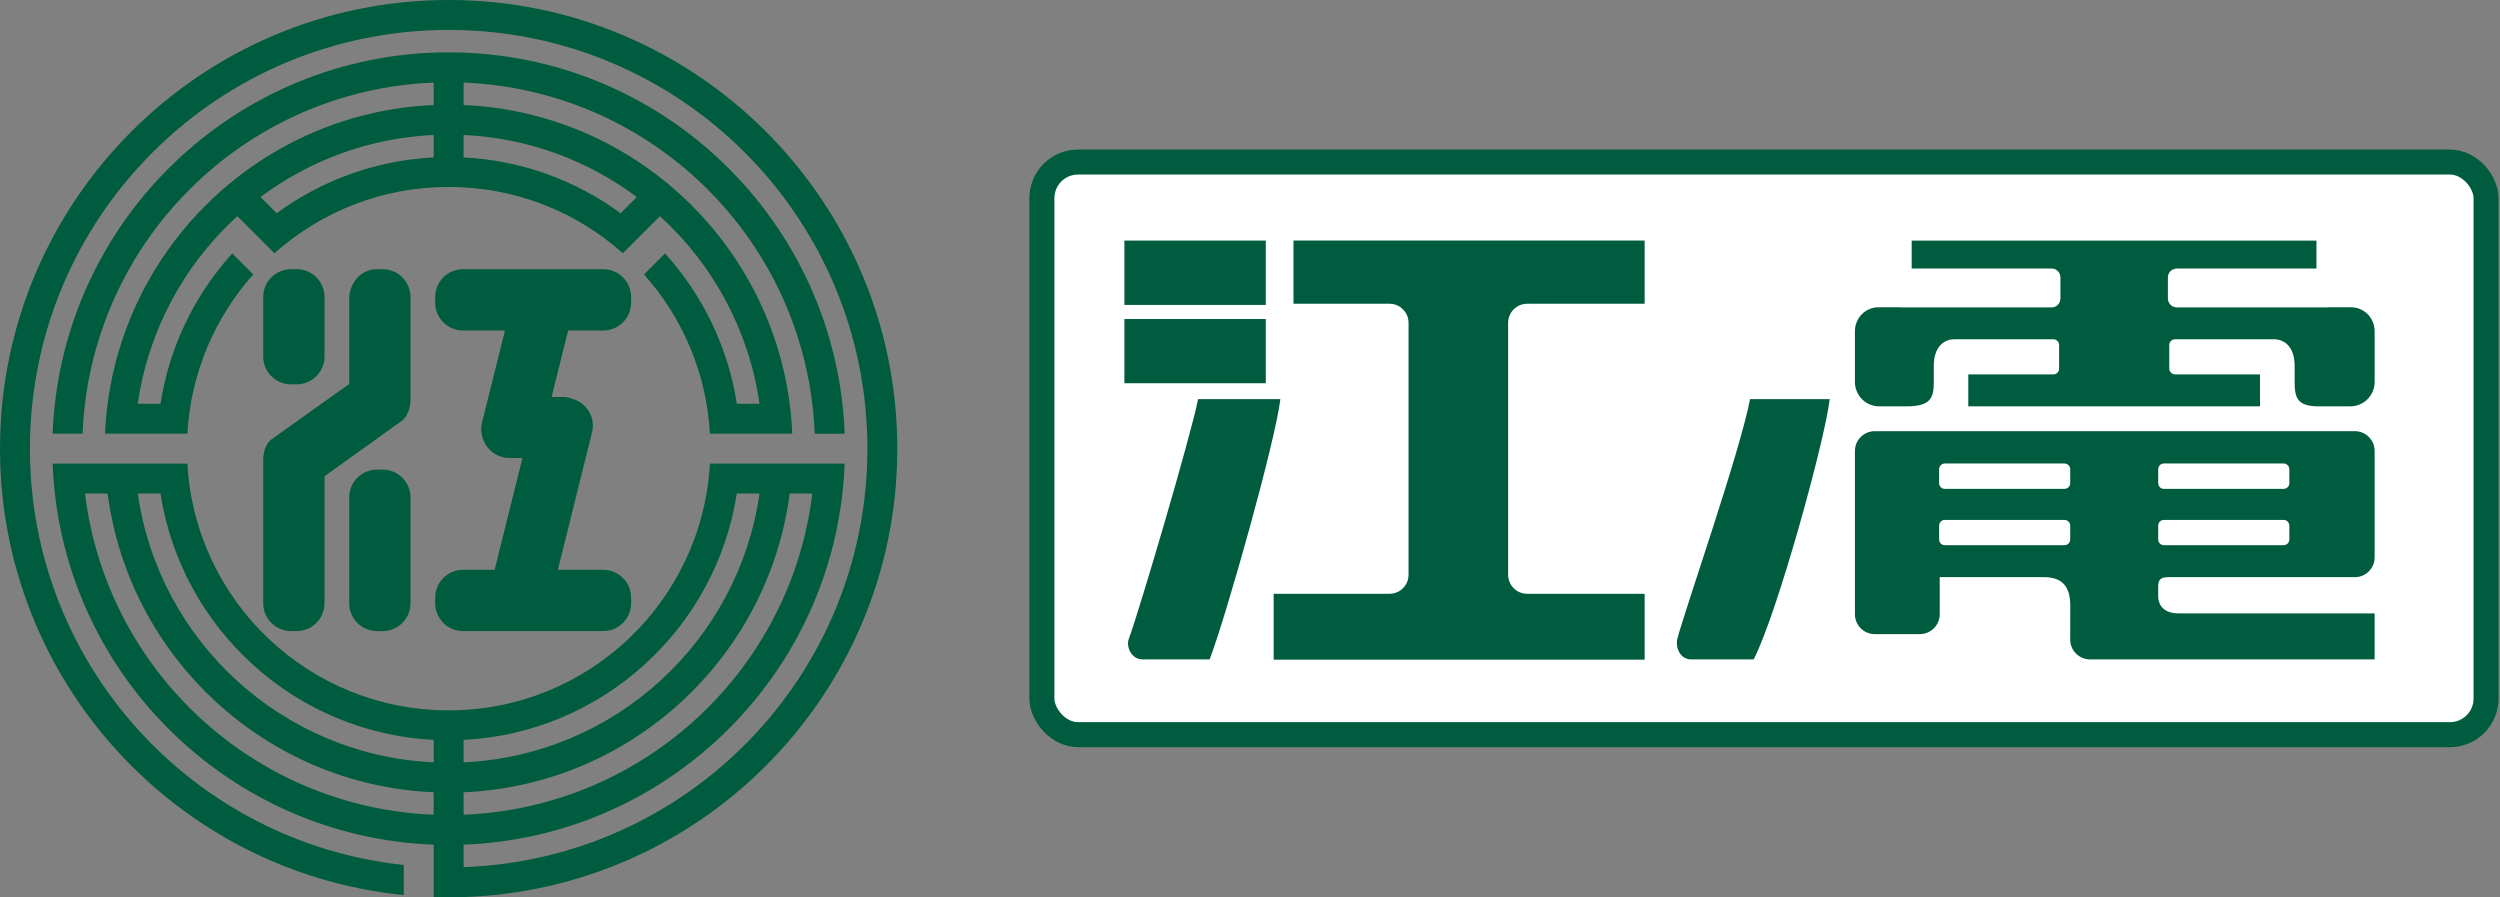 <?xml version="1.0" encoding="UTF-8" standalone="no"?> <svg xmlns:dc="http://purl.org/dc/elements/1.1/" xmlns:cc="http://creativecommons.org/ns#" xmlns:rdf="http://www.w3.org/1999/02/22-rdf-syntax-ns#" xmlns:svg="http://www.w3.org/2000/svg" xmlns="http://www.w3.org/2000/svg" xmlns:sodipodi="http://sodipodi.sourceforge.net/DTD/sodipodi-0.dtd" xmlns:inkscape="http://www.inkscape.org/namespaces/inkscape" version="1.1" id="レイヤー_1" x="0px" y="0px" width="835.834" height="300" viewBox="0 0 835.834 300" xml:space="preserve" inkscape:version="0.91 r13725" sodipodi:docname="EnoshimaElectricRailway_logo3.svg"><rect x="0" y="0" width="835.834" height="300" fill="#808080" stroke="none"/><defs id="defs25"></defs><g id="g4169" transform="matrix(0.418,0,0,0.418,344.166,50)"><rect ry="28.861" rx="28.861" y="10" x="10" height="457.998" width="1155.081" id="rect4161" style="color:#000000;clip-rule:nonzero;display:inline;overflow:visible;visibility:visible;opacity:1;isolation:auto;mix-blend-mode:normal;color-interpolation:sRGB;color-interpolation-filters:linearRGB;solid-color:#000000;solid-opacity:1;fill:#ffffff;fill-opacity:1;fill-rule:evenodd;stroke:#005c3f;stroke-width:20;stroke-linecap:butt;stroke-linejoin:miter;stroke-miterlimit:4;stroke-dasharray:none;stroke-dashoffset:0;stroke-opacity:1;color-rendering:auto;image-rendering:auto;shape-rendering:auto;text-rendering:auto;enable-background:accumulate"></rect><g transform="translate(75.97,72.796)" style="fill:#005c3f;fill-opacity:1" id="g3"><g style="fill:#005c3f;fill-opacity:1" id="g5"><rect x="0" style="fill:#005c3f;fill-opacity:1" id="rect7" height="51.485" width="113.098" y="0.003"></rect></g><g style="fill:#005c3f;fill-opacity:1" id="g9"><rect x="0" style="fill:#005c3f;fill-opacity:1" id="rect11" height="51.346" width="113.098" y="62.757"></rect></g><path inkscape:connector-curvature="0" style="fill:#005c3f;fill-opacity:1" id="path13" d="m 68.181,335.021 c 0,0 -40.628,0 -53.408,0 -9.751,0 -13.399,-10.762 -11.299,-16.259 8.699,-23.464 50.337,-164.94 55.458,-191.95 l 65.835,0 c -3.979,33.656 -43.045,172.674 -56.586,208.209"></path><path inkscape:connector-curvature="0" style="fill:#005c3f;fill-opacity:1" id="path15" d="m 503.319,335.021 c 0,0 -37.003,0 -49.819,0 -9.751,0 -12.749,-10.547 -11.269,-16.259 4.836,-19.708 50.337,-149.915 58.171,-191.95 l 63.761,0 c -4.005,33.656 -42.096,171.947 -60.844,208.209"></path><path inkscape:connector-curvature="0" style="fill:#005c3f;fill-opacity:1" id="path17" d="m 306.932,267.279 0,-201.49 c 0,-8.379 6.792,-15.238 15.233,-15.238 l 93.952,0 0,-50.551 -280.88,0 0,50.551 76.838,0 c 8.377,0 15.201,6.858 15.201,15.238 l 0,201.486 c 0,8.451 -6.824,15.244 -15.201,15.244 l -92.694,0 0,52.713 296.735,0 0,-52.713 -93.952,0 c -8.44,0 -15.232,-6.793 -15.232,-15.24"></path><path inkscape:connector-curvature="0" style="fill:#005c3f;fill-opacity:1" id="path19" d="m 980.57,53.371 -17.009,0 c -0.179,0 -0.254,0.07 -0.396,0.07 l -121.43,0 c -3.906,0 -7.088,-3.176 -7.088,-7.075 l 0,-16.899 c 0,-3.899 3.177,-7.077 7.088,-7.077 l 9.237,0 102.479,0 0,-22.384 -323.747,0 0,22.384 102.075,0 9.932,0 c 3.868,0 6.971,3.178 6.971,7.077 l 0,16.899 c 0,3.898 -3.103,7.075 -6.971,7.075 l -121.501,0 c -0.151,0 -0.295,-0.07 -0.328,-0.07 l -16.142,0 c -10.728,-0.363 -19.433,8.382 -19.433,19.139 l 0,40.586 c 0,10.761 8.705,19.498 19.433,19.498 l 22.061,0 c 19.103,0 21.594,-6.86 21.594,-19.428 l 0,-12.858 c 0,-13.79 6.684,-21.371 16.794,-21.371 l 78.859,0 c 2.531,0 4.588,2.092 4.588,4.623 l 0,18.918 c 0,2.454 -2.057,4.555 -4.588,4.555 l -68.065,0 0,25.561 233.337,0 0,-25.561 -67.99,0 c -2.501,0 -4.588,-2.098 -4.588,-4.555 l 0,-18.919 c 0,-2.531 2.087,-4.623 4.588,-4.623 l 78.856,0 c 10.116,0 16.828,7.583 16.828,21.371 l 0,12.858 c 0,12.567 2.131,19.428 19.106,19.428 l 25.455,0 c 10.724,0 19.429,-8.737 19.429,-19.498 l 0,-40.586 C 999.999,61.75 991.294,53.007 980.57,53.371"></path><path inkscape:connector-curvature="0" style="fill:#005c3f;fill-opacity:1" id="path21" d="m 999.999,253.34 0,-84.999 c 0,-8.813 -7.077,-15.888 -15.851,-15.888 l -383.912,0 c -8.842,0 -15.924,7.074 -15.924,15.888 l 0,81.317 0,3.682 0,45.57 c 0,8.74 7.082,15.888 15.924,15.888 l 35.894,0 c 8.89,0 16.004,-7.152 16.004,-15.888 l 0,-29.682 83.366,0 c 14.988,0 21.051,7.8 21.051,22.816 0,13.724 -0.036,27.089 -0.036,27.089 0,8.808 7.114,15.888 15.966,15.888 l 39.107,0 21.441,0 166.97,0 0,-36.834 -157.037,0 c -10.328,0 -16.067,-5.487 -16.067,-13.797 l 0,-7.942 c 0,-5.633 2.668,-7.22 7.753,-7.22 l 149.495,0 c 8.779,10e-4 15.856,-7.077 15.856,-15.888 m -243.484,-14.3 c 0,2.604 -2.056,4.619 -4.621,4.619 l -95.727,0 c -2.484,0 -4.503,-2.016 -4.503,-4.619 l 0,-11.048 c 0,-2.529 2.019,-4.553 4.503,-4.553 l 95.727,0 c 2.565,0 4.621,2.024 4.621,4.553 l 0,11.048 z m 0,-44.988 c 0,2.526 -2.056,4.551 -4.621,4.551 l -95.727,0 c -2.484,0 -4.503,-2.025 -4.503,-4.551 l 0,-11.125 c 0,-2.527 2.019,-4.621 4.503,-4.621 l 95.727,0 c 2.565,0 4.621,2.094 4.621,4.621 l 0,11.125 z m 175.272,44.988 c 0,2.604 -2.062,4.619 -4.62,4.619 l -95.723,0 c -2.531,0 -4.55,-2.016 -4.55,-4.619 l 0,-11.048 c 0,-2.529 2.019,-4.553 4.55,-4.553 l 95.723,0 c 2.559,0 4.62,2.024 4.62,4.553 l 0,11.048 z m 0,-44.988 c 0,2.526 -2.062,4.551 -4.62,4.551 l -95.723,0 c -2.531,0 -4.55,-2.025 -4.55,-4.551 l 0,-11.125 c 0,-2.527 2.019,-4.621 4.55,-4.621 l 95.723,0 c 2.559,0 4.62,2.094 4.62,4.621 l 0,11.125 z"></path></g></g><path inkscape:connector-curvature="0" style="color:#000000;font-style:normal;font-variant:normal;font-weight:normal;font-stretch:normal;font-size:medium;line-height:normal;font-family:sans-serif;text-indent:0;text-align:start;text-decoration:none;text-decoration-line:none;text-decoration-style:solid;text-decoration-color:#000000;letter-spacing:normal;word-spacing:normal;text-transform:none;direction:ltr;block-progression:tb;writing-mode:lr-tb;baseline-shift:baseline;text-anchor:start;white-space:normal;clip-rule:nonzero;display:inline;overflow:visible;visibility:visible;opacity:1;isolation:auto;mix-blend-mode:normal;color-interpolation:sRGB;color-interpolation-filters:linearRGB;solid-color:#000000;solid-opacity:1;fill:#005c3f;fill-opacity:1;fill-rule:evenodd;stroke:none;stroke-width:10;stroke-linecap:butt;stroke-linejoin:miter;stroke-miterlimit:4;stroke-dasharray:none;stroke-dashoffset:0;stroke-opacity:1;color-rendering:auto;image-rendering:auto;shape-rendering:auto;text-rendering:auto;enable-background:accumulate" d="M 150,0 C 67.216,0 -9.1035152e-5,67.216 -6.1035152e-5,150 -9.1035152e-5,227.721 59.248,291.717 135,299.254 l 0,-10.062 C 64.689,281.717 10,222.31 10,150 c -3e-5,-77.379 62.621,-140 140,-140 77.379,0 140,62.621 140,140 3e-5,75.704 -59.943,137.272 -135,139.902 l 0,-7.506 c 69.145,-2.573 124.824,-58.251 127.396,-127.397 l -10.006,0 -7.506,0 -10.006,0 -7.506,0 -10.018,0 c -2.585,46.05 -40.65,82.5 -87.355,82.5 -46.706,0 -84.77,-36.45 -87.355,-82.5 l -10.018,0 -7.506,0 -10.006,0 -7.506,0 -10.006,0 c 2.573,69.145 58.251,124.824 127.397,127.397 l 0,4.369 0,3.137 0,10.006 c 1.661,0.055 3.326,0.092 5,0.092 82.784,0 150,-67.216 150,-150 C 300,67.217 232.784,2e-4 150,2e-4 Z m 0,17.5 c -71.444,0 -129.762,56.695 -132.397,127.5 l 10.006,0 c 2.553,-63.73 53.66,-114.838 117.391,-117.391 l 0,7.506 C 85.52,37.668 37.666,85.521 35.113,145 l 10.008,0 7.506,0 10.018,0 c 1.146,-20.42 9.269,-38.951 22.029,-53.254 l -7.023,-7.025 c -12.443,13.779 -21.028,31.105 -23.998,50.279 l -7.584,0 c 3.531,-24.746 15.661,-46.696 33.283,-62.721 l 2.111,2.111 3.244,3.244 7.039,7.039 c 15.463,-13.794 35.865,-22.174 58.254,-22.174 22.39,0 42.791,8.381 58.254,22.176 l 7.039,-7.039 2.496,-2.496 2.859,-2.859 c 17.622,16.025 29.753,37.973 33.283,62.719 l -7.584,0 c -2.97,-19.174 -11.555,-36.499 -23.998,-50.277 l -7.025,7.023 c 12.76,14.303 20.885,32.834 22.031,53.254 l 10.018,0 7.506,0 10.008,0 C 262.334,85.521 214.48,37.668 155,35.115 l 0,-7.506 c 63.73,2.553 114.838,53.661 117.391,117.391 l 10.006,0 c -2.635,-70.805 -60.953,-127.5 -132.396,-127.5 z m -5,27.621 0,7.506 c -19.57,0.992 -37.627,7.776 -52.496,18.664 l -5.408,-5.408 c 16.28,-12.187 36.227,-19.748 57.904,-20.762 z m 10,0 c 21.677,1.013 41.624,8.575 57.904,20.762 l -5.408,5.408 c -14.869,-10.888 -32.927,-17.672 -52.496,-18.664 z m -57.672,44.879 c -5.168,0 -9.328,4.16 -9.328,9.328 l 0,19.844 c 0,5.168 4.16,9.328 9.328,9.328 l 1.844,0 c 5.168,0 9.328,-4.16 9.328,-9.328 l 0,-19.844 c 0,-5.168 -4.16,-9.328 -9.328,-9.328 z m 28.75,0 c -5.168,0 -8.973,4.172 -9.328,9.328 l 0,29.062 -26.023,18.535 c -1.613,1.149 -2.727,4.018 -2.727,6.601 l 0,48.145 c 0,5.168 4.16,9.328 9.328,9.328 l 1.844,0 c 5.168,0 9.328,-4.16 9.328,-9.328 l 0,-42.455 26.023,-18.643 c 1.394,-0.998 2.727,-4.018 2.727,-6.601 l 0,-34.645 c 0,-5.168 -4.16,-9.328 -9.328,-9.328 z m 28.75,0 c -5.168,0 -9.328,4.16 -9.328,9.328 l 0,1.844 c 0,5.168 4.16,9.328 9.328,9.328 l 13.998,0 -7.646,30.699 c -1.249,5.015 1.782,10.356 6.797,11.605 0.722,0.251 1.661,0.322 2.289,0.322 l 4.414,0 -9.309,37.373 -10.543,0 c -5.168,0 -9.328,4.16 -9.328,9.328 l 0,1.844 c 0,5.168 4.16,9.328 9.328,9.328 l 46.844,0 c 5.168,0 9.328,-4.16 9.328,-9.328 l 0,-1.844 c 0,-5.168 -4.16,-9.328 -9.328,-9.328 l -15.174,0 11.436,-45.916 c 1.249,-5.015 -1.782,-10.058 -6.797,-11.307 -0.596,-0.18 -1.666,-0.541 -2.289,-0.541 l -4.432,0 5.539,-22.236 11.717,0 c 5.168,0 9.328,-4.16 9.328,-9.328 l 0,-1.844 c 0,-5.168 -4.16,-9.328 -9.328,-9.328 z m -28.75,67 c -5.168,0 -9.328,4.16 -9.328,9.328 l 0,35.344 c 0,5.168 4.16,9.328 9.328,9.328 l 1.844,0 c 5.168,0 9.328,-4.16 9.328,-9.328 l 0,-35.344 c 0,-5.168 -4.16,-9.328 -9.328,-9.328 z m -97.666,8 7.564,0 c 7.152,54.762 52.916,97.476 109.023,99.885 l 0,7.506 C 84.64,269.973 35.599,224.001 28.412,165 Z m 17.656,0 7.584,0 c 6.981,45.076 44.914,80.019 91.348,82.373 l 0,7.506 C 94.315,252.51 53.104,214.313 46.068,165 Z m 200.279,0 7.584,0 c -7.036,49.313 -48.246,87.51 -98.932,89.879 l 0,-7.506 c 46.433,-2.353 84.367,-37.297 91.348,-82.373 z m 17.676,0 7.564,0 c -7.187,59.001 -56.228,104.973 -116.588,107.391 l 0,-7.506 c 56.107,-2.408 101.871,-45.123 109.023,-99.885 z" id="path4140" sodipodi:nodetypes="csccsssccccccccsccccccccccssccsccccccccccccccccsccccccccccccccccsccccccccccsssssssssssccssssscssssssssscccsccsssssssscccsccsssssssssssssscccccccccccccccccccc"></path></svg> 